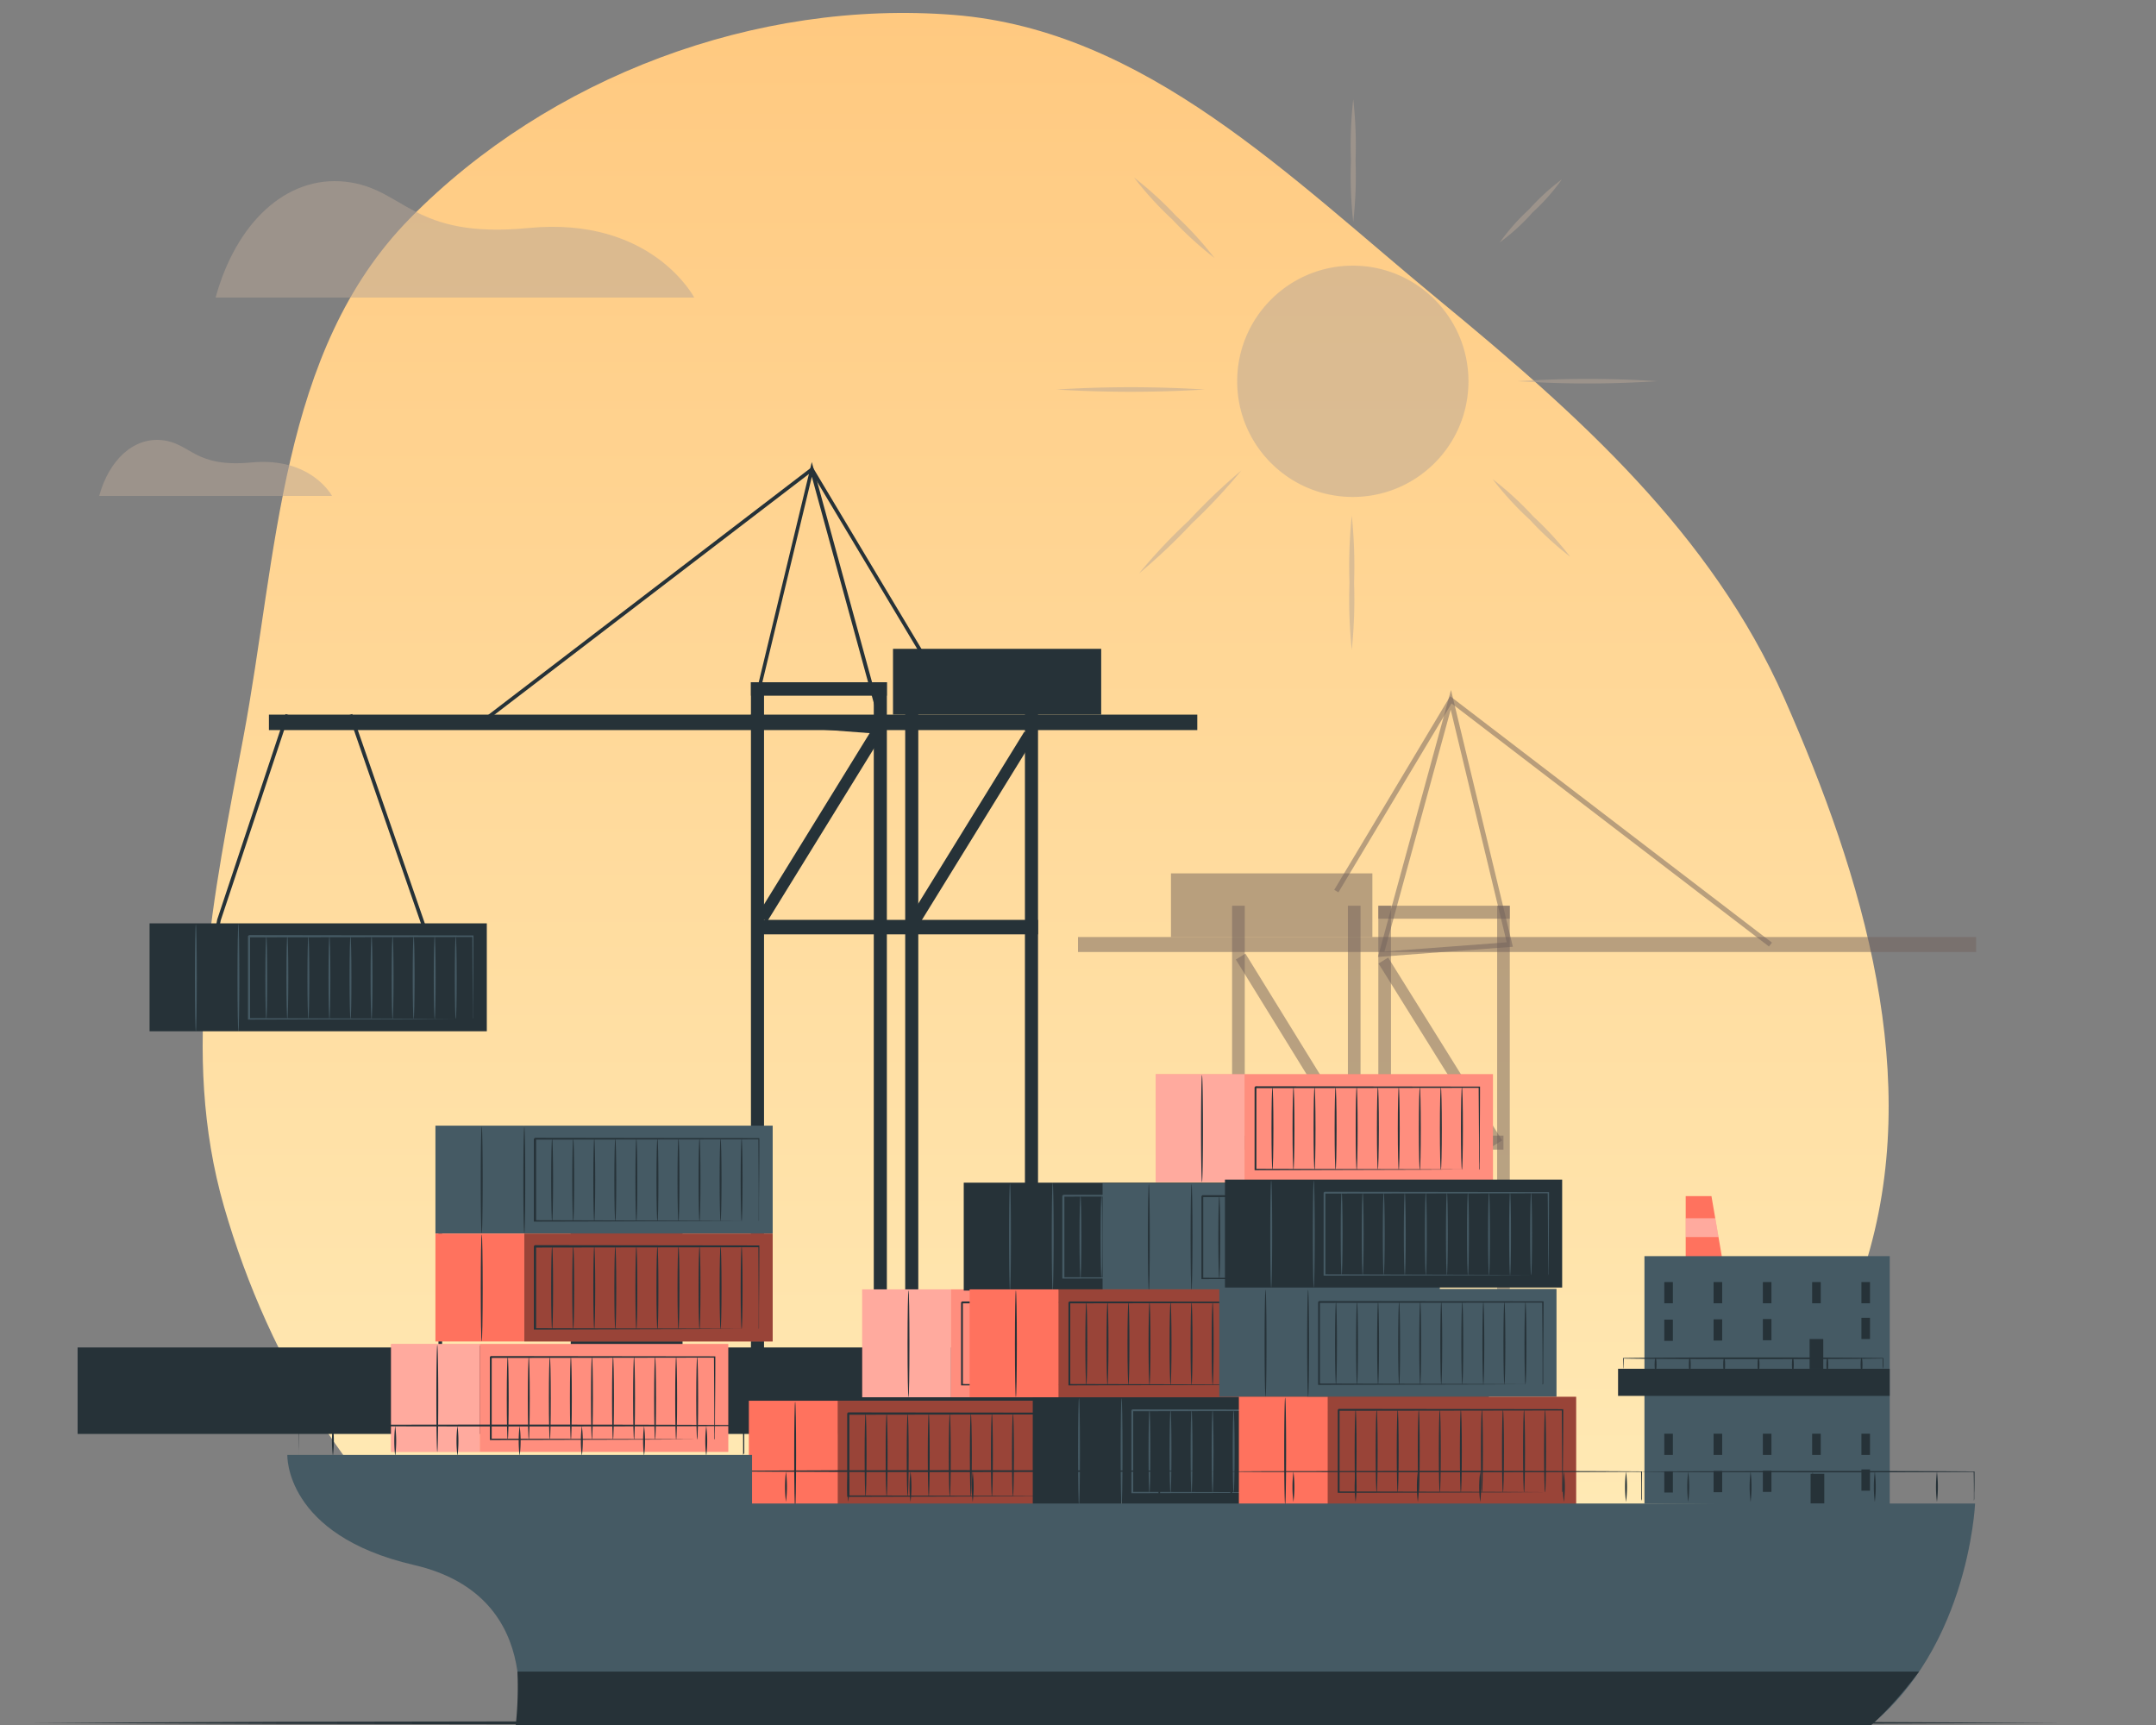 <svg width="500" height="400" fill="none" xmlns="http://www.w3.org/2000/svg"><rect width="100%" height="100%" fill="#808080" stroke="none"/><g clip-path="url(#a)"><path fill-rule="evenodd" clip-rule="evenodd" d="M221.244 3.463C175.369-.175 127.37 17.802 95.066 50.643c-30.267 30.77-30.646 77.912-38.634 120.369-6.878 36.558-14.784 73.042-4.478 108.782 10.551 36.59 31.342 70.354 62.447 92.243 30.804 21.678 69.327 23.807 106.843 26.89 41.091 3.376 83.477 10.202 120.381-8.218 40.669-20.299 77.205-53.831 90.906-97.241 13.657-43.273-.396-89.987-18.717-131.494-16.884-38.251-47.86-65.857-80.113-92.405-34.425-28.336-68.046-62.584-112.457-66.106Z" fill="url(#b)"/><path d="M50 69h111s-9.817-18.883-38.388-16.132c-27.29 2.644-28.68-9.257-42.55-10.738C66.192 40.65 54.673 51.916 50 69ZM23 115h54s-4.78-9.081-18.69-7.765c-13.28 1.265-14-4.462-20.71-5.172-6.71-.711-12.35 4.702-14.6 12.937Z" fill="#B8A697" style="mix-blend-mode:multiply" opacity=".5"/><path d="M322.583 210.026h-2.934V316.64h2.934V210.026ZM315.524 210.026h-2.933V316.64h2.933V210.026ZM288.671 210.026h-2.933V316.64h2.933V210.026ZM350.138 210.026h-2.933V316.64h2.933V210.026Z" fill="#73625C" style="mix-blend-mode:multiply" opacity=".5"/><path d="M350.139 210.026h-30.49v3.011h30.49v-3.011ZM458.279 217.282H250v3.473h208.279v-3.473ZM348.672 263.337h-62.934v3.242h62.934v-3.242Z" fill="#73625C" style="mix-blend-mode:multiply" opacity=".5"/><path d="m288.827 221.127-2.226 1.374 26.188 42.452 2.226-1.373-26.188-42.453ZM321.93 222.044l-2.227 1.388 26.434 42.401 2.227-1.388-26.434-42.401ZM318.268 202.522h-46.707v14.76h46.707v-14.76Z" fill="#73625C" style="mix-blend-mode:multiply" opacity=".5"/><path d="m410.242 219.478-73.611-56.365-26.236 43.809-.969-.584 26.879-44.897.506.386 74.126 56.75-.695.901Z" fill="#73625C" style="mix-blend-mode:multiply" opacity=".5"/><path d="M319.563 221.896 336.502 160l14.348 59.538-31.287 2.358Zm16.87-57.342-15.352 56.09 28.346-2.136-12.994-53.954Z" fill="#73625C" style="mix-blend-mode:multiply" opacity=".5"/><path d="M313.734 115.236c14.811 0 26.817-12.007 26.817-26.817 0-14.811-12.006-26.818-26.817-26.818s-26.817 12.007-26.817 26.818c0 14.81 12.006 26.817 26.817 26.817ZM313.49 150.688a114.265 114.265 0 0 1-.536-15.554c-.171-5.193 0-10.386.536-15.554.536 5.168.707 10.361.536 15.554.171 5.193 0 10.385-.536 15.554ZM384.37 88.394c-10.8.707-21.6.707-32.4 0 10.8-.707 21.6-.707 32.4 0ZM313.832 23a96.11 96.11 0 0 1 .536 14.262c.171 4.754 0 9.508-.536 14.237a95.783 95.783 0 0 1-.536-14.237A96.11 96.11 0 0 1 313.832 23ZM279.375 90.32a278.823 278.823 0 0 1-34.375 0 278.823 278.823 0 0 1 34.375 0ZM281.642 59.813a82.373 82.373 0 0 1-9.752-8.899 78.322 78.322 0 0 1-8.898-9.751 82.277 82.277 0 0 1 9.751 8.898 82.327 82.327 0 0 1 8.899 9.752ZM362.233 41.577a48.547 48.547 0 0 1-6.801 7.68 48.976 48.976 0 0 1-7.607 6.948 48.881 48.881 0 0 1 6.826-7.704 51.093 51.093 0 0 1 7.582-6.924ZM364.159 129.112a76.561 76.561 0 0 1-9.386-8.606 72.795 72.795 0 0 1-8.606-9.386 72.927 72.927 0 0 1 9.386 8.606 76.64 76.64 0 0 1 8.606 9.386ZM287.859 109.121a134.116 134.116 0 0 1-11.507 12.312 136.267 136.267 0 0 1-12.19 11.531 126.254 126.254 0 0 1 11.483-12.19c3.827-4.12 7.899-8.02 12.214-11.653Z" fill="#B8A697" style="mix-blend-mode:multiply" opacity=".5"/><path d="m7 399.505 58.875-.252 58.875-.091L242.5 399l117.75.162 58.875.091 58.875.252-58.875.242-58.875.091L242.5 400l-117.75-.162-58.875-.091L7 399.505ZM345.268 312.456H18v20.048h327.268v-20.048Z" fill="#263238"/><path d="M133.207 312.879h-31.521v-41.351h31.521v41.351Zm-30.674-.847h29.827v-39.657h-29.827v39.657Z" fill="#263238"/><path d="M158.289 271.952h-25.505v42.885h25.505v-42.885ZM205.674 158.202h-3.034v157.092h3.034V158.202ZM212.961 158.202h-3.034v157.092h3.034V158.202ZM240.729 158.202h-3.034v157.092h3.034V158.202ZM177.185 158.202h-3.033v157.092h3.033V158.202Z" fill="#263238"/><path d="M205.665 158.202h-31.513v3.118h31.513v-3.118ZM277.665 165.71H62.368v3.584h215.297v-3.584ZM240.729 213.306h-65.061v3.355h65.061v-3.355Z" fill="#263238"/><path d="m237.551 169.669-27.071 43.883 2.301 1.419 27.071-43.883-2.301-1.419ZM202.675 168.405l-27.071 43.883 2.301 1.42 27.071-43.884-2.301-1.419ZM255.38 150.449h-48.283v15.261h48.283v-15.261Z" fill="#263238"/><path d="m111.922 167.837-.517-.67 76.999-58.951 27.692 46.258-.72.44-27.209-45.444-76.245 58.367Z" fill="#263238"/><path d="m205.547 170.294-31.921-2.407 14.634-60.747 17.287 63.154Zm-30.895-3.178 29.725 2.237-16.1-58.807-13.625 56.57ZM47.802 227.16l2.567-13.93 15.863-47.656.805.271-15.854 47.597-2.364 12.854 52.697-.924-20.633-59.527.805-.279 21.014 60.628-54.9.966Z" fill="#263238"/><path d="M55.284 214.111h-20.6v25.023h20.6v-25.023ZM112.896 214.111H55.292v25.023h57.604v-25.023Z" fill="#263238"/><path d="M45.42 239.134c-.127 0-.22-5.559-.22-12.406s.093-12.405.22-12.405c.128 0 .22 5.55.22 12.405 0 6.855-.1 12.406-.22 12.406ZM55.293 239.134c-.12 0-.22-5.559-.22-12.406s.1-12.405.22-12.405c.118 0 .22 5.55.22 12.405 0 6.855-.102 12.406-.22 12.406ZM109.659 236.278v-1.347c0-.89 0-2.161-.043-3.797 0-3.304-.042-8.066-.076-14.006l.144.152-51.91.068c-.203.203.264-.263.221-.212v19.133l-.28-.169 37.14.102 10.83.059h3.94-3.822l-10.787.059-37.284.102h-.22v-19.354l.229-.229 51.909.077h.153v.144c0 5.931-.059 10.77-.085 14.1v4.728c0 .136-.017.263-.059.39Z" fill="#455A64"/><path d="M61.758 236.278c-.127 0-.22-4.288-.22-9.575 0-5.288.093-9.575.22-9.575s.22 4.287.22 9.575c0 5.287-.102 9.575-.22 9.575ZM66.639 236.278c-.127 0-.22-4.288-.22-9.575 0-5.288.093-9.575.22-9.575s.22 4.287.22 9.575c0 5.287-.102 9.575-.22 9.575ZM71.52 236.278c-.12 0-.221-4.288-.221-9.575 0-5.288.101-9.575.22-9.575s.22 4.287.22 9.575c0 5.287-.101 9.575-.22 9.575ZM76.4 236.278c-.119 0-.22-4.288-.22-9.575 0-5.288.101-9.575.22-9.575s.22 4.287.22 9.575c0 5.287-.093 9.575-.22 9.575ZM81.28 236.278c-.118 0-.22-4.288-.22-9.575 0-5.288.102-9.575.22-9.575.12 0 .221 4.287.221 9.575 0 5.287-.06 9.575-.22 9.575ZM86.17 236.278c-.127 0-.229-4.288-.229-9.575 0-5.288.102-9.575.23-9.575.126 0 .22 4.287.22 9.575 0 5.287-.102 9.575-.22 9.575ZM91.05 236.278c-.126 0-.22-4.288-.22-9.575 0-5.288.094-9.575.22-9.575.128 0 .221 4.287.221 9.575 0 5.287-.102 9.575-.22 9.575ZM95.932 236.278c-.127 0-.22-4.288-.22-9.575 0-5.288.093-9.575.22-9.575s.22 4.287.22 9.575c0 5.287-.102 9.575-.22 9.575ZM100.813 236.278c-.119 0-.221-4.288-.221-9.575 0-5.288.102-9.575.221-9.575.118 0 .22 4.287.22 9.575 0 5.287-.102 9.575-.22 9.575ZM105.693 236.278c-.118 0-.22-4.288-.22-9.575 0-5.288.102-9.575.22-9.575.119 0 .221 4.287.221 9.575 0 5.287-.093 9.575-.221 9.575Z" fill="#455A64"/><path d="M399.388 291.805h-8.456v-14.439h5.974l2.482 14.439ZM220.561 298.983h-20.599v25.022h20.599v-25.022Z" fill="#FF725E"/><path opacity=".4" d="M220.561 298.983h-20.599v25.022h20.599v-25.022Z" fill="#fff"/><path d="M278.173 298.983H220.57v25.022h57.603v-25.022Z" fill="#FF725E"/><path opacity=".2" d="M278.173 298.983H220.57v25.022h57.603v-25.022Z" fill="#fff"/><path d="M210.69 324.005c-.119 0-.22-5.558-.22-12.405 0-6.847.101-12.397.22-12.397s.22 5.55.22 12.397-.093 12.405-.22 12.405ZM274.937 321.15v-5.144c0-3.305-.051-8.067-.085-13.998l.152.144-51.909.076c-.203.195.263-.271.212-.22v19.142l-.212-.212 37.14.093 10.838.059h3.94-3.839l-10.795.06-37.284.101h-.212v-19.243c-.051.042.424-.424.229-.221l51.909.068h.153v.153c0 5.931-.068 10.761-.085 14.091v4.729c-.042.11-.093.22-.152.322Z" fill="#263238"/><path d="M227.027 321.15c-.119 0-.22-4.288-.22-9.576 0-5.287.101-9.566.22-9.566s.22 4.279.22 9.566c0 5.288-.059 9.576-.22 9.576ZM231.916 321.15c-.127 0-.228-4.288-.228-9.576 0-5.287.101-9.566.228-9.566s.221 4.279.221 9.566c0 5.288-.102 9.576-.221 9.576ZM236.797 321.15c-.127 0-.22-4.288-.22-9.576 0-5.287.093-9.566.22-9.566s.22 4.279.22 9.566c0 5.288-.101 9.576-.22 9.576ZM241.678 321.15c-.127 0-.22-4.288-.22-9.576 0-5.287.093-9.566.22-9.566s.22 4.279.22 9.566c0 5.288-.102 9.576-.22 9.576ZM246.558 321.15c-.118 0-.22-4.288-.22-9.576 0-5.287.102-9.566.22-9.566.119 0 .221 4.279.221 9.566 0 5.288-.102 9.576-.221 9.576ZM251.44 321.15c-.119 0-.221-4.288-.221-9.576 0-5.287.102-9.566.221-9.566.118 0 .22 4.279.22 9.566 0 5.288-.093 9.576-.22 9.576ZM256.32 321.15c-.119 0-.22-4.288-.22-9.576 0-5.287.101-9.566.22-9.566s.22 4.279.22 9.566c0 5.288-.093 9.576-.22 9.576ZM261.209 321.15c-.127 0-.22-4.288-.22-9.576 0-5.287.093-9.566.22-9.566s.22 4.279.22 9.566c0 5.288-.101 9.576-.22 9.576ZM266.09 321.15c-.127 0-.22-4.288-.22-9.576 0-5.287.093-9.566.22-9.566s.22 4.279.22 9.566c0 5.288-.101 9.576-.22 9.576ZM270.971 321.15c-.119 0-.221-4.288-.221-9.576 0-5.287.102-9.566.221-9.566.118 0 .22 4.279.22 9.566 0 5.288-.102 9.576-.22 9.576Z" fill="#263238"/><path d="M288.63 249.082h-20.6v25.022h20.6v-25.022Z" fill="#FF725E"/><path opacity=".4" d="M288.63 249.082h-20.6v25.022h20.6v-25.022Z" fill="#fff"/><path d="M346.233 249.082H288.63v25.022h57.603v-25.022Z" fill="#FF725E"/><path opacity=".2" d="M346.233 249.082H288.63v25.022h57.603v-25.022Z" fill="#fff"/><path d="M278.758 274.104c-.119 0-.22-5.559-.22-12.405 0-6.847.101-12.406.22-12.406s.22 5.559.22 12.406c0 6.846-.101 12.405-.22 12.405ZM343.005 271.249a2.526 2.526 0 0 1 0-.348v-4.796c0-3.305-.051-8.067-.085-13.998l.153.144-51.918.076.22-.22v19.133l-.212-.212 37.14.093 10.838.06h3.94-3.847l-10.787.059-37.284.102h-.211v-19.227c-.051.042.415-.424.22-.229l51.918.077h.144v.152c0 5.932-.059 10.762-.076 14.092 0 1.618 0 2.881-.043 3.762v.966c0 .237-.11.314-.11.314Z" fill="#263238"/><path d="M295.095 271.249c-.118 0-.22-4.288-.22-9.576 0-5.287.102-9.566.22-9.566.119 0 .221 4.279.221 9.566 0 5.288-.102 9.576-.221 9.576ZM299.976 271.249c-.118 0-.22-4.288-.22-9.576 0-5.287.102-9.566.22-9.566.119 0 .22 4.279.22 9.566 0 5.288-.135 9.576-.22 9.576ZM304.857 271.249c-.119 0-.22-4.288-.22-9.576 0-5.287.101-9.566.22-9.566s.22 4.279.22 9.566c0 5.288-.093 9.576-.22 9.576ZM309.738 271.249c-.119 0-.22-4.288-.22-9.576 0-5.287.101-9.566.22-9.566s.229 4.279.229 9.566c0 5.288-.102 9.576-.229 9.576ZM314.627 271.249c-.127 0-.22-4.288-.22-9.576 0-5.287.093-9.566.22-9.566s.22 4.279.22 9.566c0 5.288-.101 9.576-.22 9.576ZM319.55 271.249c-.127 0-.22-4.288-.22-9.576 0-5.287.093-9.566.22-9.566.128 0 .221 4.279.221 9.566 0 5.288-.144 9.576-.221 9.576ZM324.389 271.249c-.119 0-.221-4.288-.221-9.576 0-5.287.102-9.566.221-9.566.118 0 .22 4.279.22 9.566 0 5.288-.102 9.576-.22 9.576ZM329.27 271.249c-.119 0-.221-4.288-.221-9.576 0-5.287.102-9.566.221-9.566.118 0 .22 4.279.22 9.566 0 5.288-.093 9.576-.22 9.576ZM334.15 271.249c-.119 0-.22-4.288-.22-9.576 0-5.287.101-9.566.22-9.566s.22 4.279.22 9.566c0 5.288-.093 9.576-.22 9.576ZM339.039 271.249c-.127 0-.228-4.288-.228-9.576 0-5.287.101-9.566.228-9.566s.221 4.279.221 9.566c0 5.288-.102 9.576-.221 9.576Z" fill="#263238"/><path d="M111.286 311.642h-20.6v25.023h20.6v-25.023Z" fill="#FF725E"/><path opacity=".4" d="M111.286 311.642h-20.6v25.023h20.6v-25.023Z" fill="#fff"/><path d="M168.889 311.642h-57.603v25.023h57.603v-25.023Z" fill="#FF725E"/><path opacity=".2" d="M168.889 311.642h-57.603v25.023h57.603v-25.023Z" fill="#fff"/><path d="M101.414 336.665c-.118 0-.22-5.55-.22-12.406 0-6.855.102-12.396.22-12.396.119 0 .22 5.55.22 12.396 0 6.847-.101 12.406-.22 12.406ZM165.661 333.809a2.233 2.233 0 0 1 0-.347v-4.796c0-3.305-.051-8.067-.085-13.999l.153.144-51.918.077.22-.221v19.142l-.212-.212 37.14.102 10.838.059h3.94-3.847l-10.787.06-37.284.101h-.212v-19.252c-.05 0 .416-.423.221-.22l51.918.068h.144v.152c0 5.932-.06 10.762-.077 14.092 0 1.618 0 2.881-.042 3.762v.966c0 .237-.11.322-.11.322Z" fill="#263238"/><path d="M117.751 333.809c-.127 0-.22-4.287-.22-9.575 0-5.288.093-9.567.22-9.567s.22 4.237.22 9.567-.093 9.575-.22 9.575ZM122.632 333.809c-.119 0-.22-4.287-.22-9.575 0-5.288.101-9.567.22-9.567s.22 4.237.22 9.567-.101 9.575-.22 9.575ZM127.513 333.809c-.119 0-.221-4.287-.221-9.575 0-5.288.102-9.567.221-9.567.118 0 .22 4.237.22 9.567s-.093 9.575-.22 9.575ZM132.393 333.809c-.118 0-.22-4.287-.22-9.575 0-5.288.102-9.567.22-9.567.119 0 .22 4.237.22 9.567s-.093 9.575-.22 9.575ZM137.283 333.809c-.127 0-.221-4.287-.221-9.575 0-5.288.094-9.567.221-9.567s.22 4.237.22 9.567-.135 9.575-.22 9.575ZM142.164 333.809c-.127 0-.221-4.287-.221-9.575 0-5.288.094-9.567.221-9.567s.22 4.237.22 9.567-.102 9.575-.22 9.575ZM147.045 333.809c-.119 0-.221-4.287-.221-9.575 0-5.288.102-9.567.221-9.567.118 0 .22 4.237.22 9.567s-.102 9.575-.22 9.575ZM151.925 333.809c-.119 0-.22-4.287-.22-9.575 0-5.288.101-9.567.22-9.567s.22 4.237.22 9.567-.101 9.575-.22 9.575ZM156.806 333.809c-.119 0-.221-4.287-.221-9.575 0-5.288.102-9.567.221-9.567.118 0 .22 4.237.22 9.567s-.093 9.575-.22 9.575ZM161.687 333.809c-.119 0-.221-4.287-.221-9.575 0-5.288.102-9.567.221-9.567.118 0 .22 4.237.22 9.567s-.093 9.575-.22 9.575ZM244.101 274.24h-20.6v25.022h20.6V274.24ZM301.713 274.24h-57.604v25.022h57.604V274.24Z" fill="#263238"/><path d="M234.23 299.254c-.119 0-.221-5.55-.221-12.397s.102-12.405.221-12.405c.118 0 .22 5.55.22 12.405 0 6.855-.093 12.397-.22 12.397ZM244.135 299.254c-.127 0-.22-5.55-.22-12.397s.093-12.405.22-12.405.221 5.55.221 12.405c0 6.855-.127 12.397-.221 12.397ZM298.476 296.398V291.255c0-3.305-.051-8.067-.085-13.999l.153.153-51.91.068c-.203.195.263-.272.212-.221v19.125l-.212-.212 37.14.102 10.838.059h3.94-3.906l-10.787.06-37.284.093h-.212v-19.21l.229-.22 51.909.068h.153v.152c0 5.974-.068 10.77-.085 14.092v4.737a1.727 1.727 0 0 1-.093.296Z" fill="#455A64"/><path d="M250.566 296.398c-.118 0-.22-4.287-.22-9.567 0-5.279.102-9.575.22-9.575.119 0 .221 4.288.221 9.575 0 5.288-.093 9.567-.221 9.567ZM255.447 296.398c-.118 0-.22-4.287-.22-9.567 0-5.279.102-9.575.22-9.575.119 0 .221 4.288.221 9.575 0 5.288-.094 9.567-.221 9.567ZM260.337 296.398c-.128 0-.221-4.287-.221-9.567 0-5.279.093-9.575.221-9.575.127 0 .22 4.288.22 9.575 0 5.288-.102 9.567-.22 9.567ZM265.217 296.398c-.127 0-.22-4.287-.22-9.567 0-5.279.093-9.575.22-9.575s.221 4.288.221 9.575c0 5.288-.119 9.567-.221 9.567ZM270.098 296.398c-.118 0-.22-4.287-.22-9.567 0-5.279.102-9.575.22-9.575.119 0 .221 4.288.221 9.575 0 5.288-.102 9.567-.221 9.567ZM274.979 296.398c-.119 0-.22-4.287-.22-9.567 0-5.279.101-9.575.22-9.575s.22 4.288.22 9.575c0 5.288-.093 9.567-.22 9.567ZM279.86 296.398c-.119 0-.22-4.287-.22-9.567 0-5.279.101-9.575.22-9.575s.22 4.288.22 9.575c0 5.288-.093 9.567-.22 9.567ZM284.74 296.398c-.118 0-.22-4.287-.22-9.567 0-5.279.102-9.575.22-9.575.119 0 .229 4.288.229 9.575 0 5.288-.102 9.567-.229 9.567ZM289.63 296.398c-.128 0-.221-4.287-.221-9.567 0-5.279.093-9.575.221-9.575.127 0 .22 4.288.22 9.575 0 5.288-.102 9.567-.22 9.567ZM294.51 296.398c-.127 0-.22-4.287-.22-9.567 0-5.279.093-9.575.22-9.575s.221 4.288.221 9.575c0 5.288-.102 9.567-.221 9.567Z" fill="#455A64"/><path d="M194.268 324.81h-20.6v25.023h20.6V324.81ZM251.88 324.81h-57.604v25.023h57.604V324.81Z" fill="#FF725E"/><path opacity=".4" d="M251.88 324.81h-57.604v25.023h57.604V324.81Z" fill="#000"/><path d="M184.405 349.833c-.127 0-.22-5.55-.22-12.406 0-6.855.093-12.396.22-12.396s.22 5.55.22 12.396c0 6.847-.101 12.406-.22 12.406ZM248.643 346.977v-1.339c0-.847 0-2.169-.042-3.804 0-3.305-.043-8.067-.077-13.999l.144.144-51.909.077.22-.221v19.142l-.211-.212 37.139.102 10.83.059h3.94-3.906l-10.787.06-37.284.101h-.221v-19.362s.424-.424.229-.22l51.91.068h.152v.152c0 5.932-.059 10.762-.085 14.092v4.728c.009.144 0 .288-.042.432Z" fill="#263238"/><path d="M200.742 346.977c-.127 0-.221-4.287-.221-9.575 0-5.288.094-9.567.221-9.567s.22 4.279.22 9.567-.102 9.575-.22 9.575ZM205.623 346.977c-.127 0-.221-4.287-.221-9.575 0-5.288.094-9.567.221-9.567s.22 4.279.22 9.567-.102 9.575-.22 9.575ZM210.504 346.977c-.119 0-.221-4.287-.221-9.575 0-5.288.102-9.567.221-9.567.118 0 .22 4.279.22 9.567s-.102 9.575-.22 9.575ZM215.384 346.977c-.119 0-.22-4.287-.22-9.575 0-5.288.101-9.567.22-9.567s.22 4.279.22 9.567-.093 9.575-.22 9.575ZM220.265 346.977c-.119 0-.221-4.287-.221-9.575 0-5.288.102-9.567.221-9.567.118 0 .22 4.279.22 9.567s-.076 9.575-.22 9.575ZM225.146 346.977c-.119 0-.221-4.287-.221-9.575 0-5.288.102-9.567.221-9.567.118 0 .228 4.279.228 9.567s-.101 9.575-.228 9.575ZM230.035 346.977c-.127 0-.221-4.287-.221-9.575 0-5.288.094-9.567.221-9.567s.22 4.279.22 9.567-.102 9.575-.22 9.575ZM234.916 346.977c-.127 0-.221-4.287-.221-9.575 0-5.288.094-9.567.221-9.567s.22 4.279.22 9.567-.102 9.575-.22 9.575ZM239.796 346.977c-.118 0-.22-4.287-.22-9.575 0-5.288.102-9.567.22-9.567.119 0 .221 4.279.221 9.567s-.119 9.575-.221 9.575ZM244.677 346.977c-.118 0-.22-4.287-.22-9.575 0-5.288.102-9.567.22-9.567.119 0 .221 4.279.221 9.567s-.094 9.575-.221 9.575Z" fill="#263238"/><path d="M260.108 323.997h-20.6v25.022h20.6v-25.022Z" fill="#263238"/><path d="M317.711 323.997h-57.604v25.022h57.604v-25.022Z" fill="#263238"/><path d="M250.236 349.019c-.127 0-.22-5.558-.22-12.405 0-6.847.093-12.405.22-12.405s.22 5.55.22 12.405c0 6.855-.101 12.405-.22 12.405ZM260.108 349.019c-.119 0-.22-5.558-.22-12.405 0-6.847.101-12.405.22-12.405s.22 5.55.22 12.405c0 6.855-.093 12.405-.22 12.405ZM314.466 346.164v-1.348c0-.889 0-2.16-.043-3.796 0-3.304-.042-8.067-.076-14.007l.144.153-51.909.076.22-.22v19.133l-.212-.212 37.14.094 10.829.059h3.941-3.839l-10.787.059-37.284.102h-.212V327.03c-.05.043.416-.423.221-.229l51.909.077h.153v.144c0 5.931-.06 10.77-.085 14.1v4.728c-.026.11-.059.212-.11.314Z" fill="#455A64"/><path d="M266.573 346.164c-.127 0-.22-4.288-.22-9.576 0-5.287.093-9.575.22-9.575s.221 4.288.221 9.575c0 5.288-.102 9.576-.221 9.576ZM271.454 346.164c-.127 0-.22-4.288-.22-9.576 0-5.287.093-9.575.22-9.575s.221 4.288.221 9.575c0 5.288-.102 9.576-.221 9.576ZM276.335 346.164c-.119 0-.221-4.288-.221-9.576 0-5.287.102-9.575.221-9.575.118 0 .22 4.288.22 9.575 0 5.288-.102 9.576-.22 9.576ZM281.215 346.164c-.118 0-.22-4.288-.22-9.576 0-5.287.102-9.575.22-9.575.119 0 .221 4.288.221 9.575 0 5.288-.093 9.576-.221 9.576ZM286.096 346.164c-.118 0-.22-4.288-.22-9.576 0-5.287.102-9.575.22-9.575.119 0 .221 4.288.221 9.575 0 5.288-.094 9.576-.221 9.576ZM290.985 346.164c-.127 0-.22-4.288-.22-9.576 0-5.287.093-9.575.22-9.575.128 0 .221 4.288.221 9.575 0 5.288-.102 9.576-.221 9.576ZM295.866 346.164c-.127 0-.22-4.288-.22-9.576 0-5.287.093-9.575.22-9.575s.221 4.288.221 9.575c0 5.288-.102 9.576-.221 9.576ZM300.747 346.164c-.118 0-.22-4.288-.22-9.576 0-5.287.102-9.575.22-9.575.119 0 .22 4.288.22 9.575 0 5.288-.059 9.576-.22 9.576ZM305.628 346.164c-.119 0-.22-4.288-.22-9.576 0-5.287.101-9.575.22-9.575s.22 4.288.22 9.575c0 5.288-.101 9.576-.22 9.576ZM310.509 346.164c-.119 0-.22-4.288-.22-9.576 0-5.287.101-9.575.22-9.575s.22 4.288.22 9.575c0 5.288-.093 9.576-.22 9.576ZM276.301 274.341h-20.6v25.023h20.6v-25.023ZM333.904 274.341h-57.603v25.023h57.603v-25.023Z" fill="#455A64"/><path d="M266.429 299.364c-.118 0-.22-5.559-.22-12.405 0-6.847.102-12.406.22-12.406.119 0 .221 5.559.221 12.406 0 6.846-.094 12.405-.221 12.405ZM276.335 299.364c-.119 0-.221-5.559-.221-12.405 0-6.847.102-12.406.221-12.406.118 0 .22 5.559.22 12.406 0 6.846-.127 12.405-.22 12.405ZM330.676 296.508V291.365c0-3.305-.051-8.067-.085-13.999l.153.144-51.918.077.22-.221v19.142l-.212-.212 37.14.094 10.838.059h3.94-3.847l-10.787.059-37.284.102h-.211v-19.244l.22-.22 51.918.068h.152v.152c-.042 5.932-.068 10.762-.085 14.092v4.728c0 .238-.152.322-.152.322Z" fill="#263238"/><path d="M282.766 296.508c-.118 0-.22-4.287-.22-9.575 0-5.287.102-9.567.22-9.567.119 0 .221 4.28.221 9.567 0 5.288-.102 9.575-.221 9.575ZM287.647 296.508c-.119 0-.22-4.287-.22-9.575 0-5.287.101-9.567.22-9.567s.22 4.28.22 9.567c0 5.288-.093 9.575-.22 9.575ZM292.528 296.508c-.119 0-.22-4.287-.22-9.575 0-5.287.101-9.567.22-9.567s.22 4.28.22 9.567c0 5.288-.093 9.575-.22 9.575ZM297.417 296.508c-.127 0-.22-4.287-.22-9.575 0-5.287.093-9.567.22-9.567s.22 4.28.22 9.567c0 5.288-.118 9.575-.22 9.575ZM302.298 296.508c-.127 0-.22-4.287-.22-9.575 0-5.287.093-9.567.22-9.567s.22 4.28.22 9.567c0 5.288-.101 9.575-.22 9.575ZM307.179 296.508c-.119 0-.221-4.287-.221-9.575 0-5.287.102-9.567.221-9.567.118 0 .22 4.28.22 9.567 0 5.288-.102 9.575-.22 9.575ZM312.06 296.508c-.119 0-.221-4.287-.221-9.575 0-5.287.102-9.567.221-9.567.118 0 .22 4.28.22 9.567 0 5.288-.093 9.575-.22 9.575ZM316.94 296.508c-.119 0-.22-4.287-.22-9.575 0-5.287.101-9.567.22-9.567s.22 4.28.22 9.567c0 5.288-.093 9.575-.22 9.575ZM321.829 296.508c-.127 0-.228-4.287-.228-9.575 0-5.287.101-9.567.228-9.567s.221 4.28.221 9.567c0 5.288-.102 9.575-.221 9.575ZM326.711 296.508c-.128 0-.221-4.287-.221-9.575 0-5.287.093-9.567.221-9.567.127 0 .22 4.28.22 9.567 0 5.288-.102 9.575-.22 9.575Z" fill="#263238"/><path d="M245.465 298.983h-20.599v25.022h20.599v-25.022ZM303.077 298.983h-57.603v25.022h57.603v-25.022Z" fill="#FF725E"/><path opacity=".4" d="M303.077 298.983h-57.603v25.022h57.603v-25.022Z" fill="#000"/><path d="M235.593 324.005c-.118 0-.22-5.558-.22-12.405 0-6.847.102-12.397.22-12.397.119 0 .229 5.55.229 12.397s-.102 12.405-.229 12.405ZM299.84 321.15v-5.144c0-3.305-.05-8.067-.084-13.998l.152.144-51.909.076c-.203.195.263-.271.212-.22v19.142l-.212-.212 37.14.093 10.838.059h3.94-3.839l-10.795.06-37.284.101h-.212v-19.243s.424-.424.229-.221l51.909.068h.153v.153c0 5.931-.068 10.761-.085 14.091v4.729c-.042.11-.093.22-.153.322Z" fill="#263238"/><path d="M251.931 321.15c-.119 0-.221-4.288-.221-9.576 0-5.287.102-9.566.221-9.566.118 0 .22 4.279.22 9.566 0 5.288-.093 9.576-.22 9.576ZM256.845 321.15c-.127 0-.22-4.288-.22-9.576 0-5.287.093-9.566.22-9.566s.221 4.279.221 9.566c0 5.288-.127 9.576-.221 9.576ZM261.701 321.15c-.127 0-.221-4.288-.221-9.576 0-5.287.094-9.566.221-9.566s.22 4.279.22 9.566c0 5.288-.102 9.576-.22 9.576ZM266.582 321.15c-.119 0-.221-4.288-.221-9.576 0-5.287.102-9.566.221-9.566.118 0 .22 4.279.22 9.566 0 5.288-.102 9.576-.22 9.576ZM271.463 321.15c-.119 0-.221-4.288-.221-9.576 0-5.287.102-9.566.221-9.566.118 0 .22 4.279.22 9.566 0 5.288-.102 9.576-.22 9.576ZM276.335 321.15c-.119 0-.221-4.288-.221-9.576 0-5.287.102-9.566.221-9.566.118 0 .22 4.279.22 9.566 0 5.288-.085 9.576-.22 9.576ZM281.224 321.15c-.118 0-.22-4.288-.22-9.576 0-5.287.102-9.566.22-9.566.119 0 .229 4.279.229 9.566 0 5.288-.102 9.576-.229 9.576ZM286.113 321.15c-.127 0-.22-4.288-.22-9.576 0-5.287.093-9.566.22-9.566s.221 4.279.221 9.566c0 5.288-.102 9.576-.221 9.576ZM290.994 321.15c-.127 0-.22-4.288-.22-9.576 0-5.287.093-9.566.22-9.566s.221 4.279.221 9.566c0 5.288-.102 9.576-.221 9.576ZM295.875 321.15c-.119 0-.22-4.288-.22-9.576 0-5.287.101-9.566.22-9.566s.22 4.279.22 9.566c0 5.288-.101 9.576-.22 9.576Z" fill="#263238"/><path d="M303.365 298.881h-20.599v25.023h20.599v-25.023ZM360.969 298.881h-57.604v25.023h57.604v-25.023Z" fill="#455A64"/><path d="M293.494 323.895c-.119 0-.221-5.55-.221-12.397s.102-12.405.221-12.405c.118 0 .22 5.55.22 12.405 0 6.855-.102 12.397-.22 12.397ZM303.365 323.895c-.118 0-.22-5.55-.22-12.397s.102-12.405.22-12.405c.119 0 .221 5.55.221 12.405 0 6.855-.094 12.397-.221 12.397ZM357.74 321.039a1.187 1.187 0 0 1 0-.347v-4.788c0-3.313-.05-8.075-.084-14.006l.152.152-51.918.068.221-.22v19.133l-.212-.212 37.14.102 10.837.059h3.941-3.847l-10.787.059-37.284.094h-.212v-19.218l.22-.221 51.918.068h.144v.153c0 5.973-.059 10.769-.076 14.091v4.737c0 .237-.153.305-.153.296Z" fill="#263238"/><path d="M309.831 321.039c-.118 0-.22-4.287-.22-9.566 0-5.279.102-9.575.22-9.575.119 0 .22 4.287.22 9.575 0 5.287-.101 9.566-.22 9.566ZM314.712 321.039c-.119 0-.22-4.287-.22-9.566 0-5.279.101-9.575.22-9.575s.22 4.287.22 9.575c0 5.287-.101 9.566-.22 9.566ZM319.593 321.039c-.119 0-.22-4.287-.22-9.566 0-5.279.101-9.575.22-9.575s.22 4.287.22 9.575c0 5.287-.093 9.566-.22 9.566ZM324.473 321.039c-.118 0-.22-4.287-.22-9.566 0-5.279.102-9.575.22-9.575.119 0 .221 4.287.221 9.575 0 5.287-.06 9.566-.221 9.566ZM329.363 321.039c-.127 0-.22-4.287-.22-9.566 0-5.279.093-9.575.22-9.575s.22 4.287.22 9.575c0 5.287-.101 9.566-.22 9.566ZM334.244 321.039c-.127 0-.221-4.287-.221-9.566 0-5.279.094-9.575.221-9.575s.22 4.287.22 9.575c0 5.287-.102 9.566-.22 9.566ZM339.125 321.039c-.119 0-.221-4.287-.221-9.566 0-5.279.102-9.575.221-9.575.118 0 .22 4.287.22 9.575 0 5.287-.102 9.566-.22 9.566ZM344.005 321.039c-.119 0-.22-4.287-.22-9.566 0-5.279.101-9.575.22-9.575s.22 4.287.22 9.575c0 5.287-.101 9.566-.22 9.566ZM348.886 321.039c-.119 0-.22-4.287-.22-9.566 0-5.279.101-9.575.22-9.575.118 0 .22 4.287.22 9.575 0 5.287-.093 9.566-.22 9.566ZM353.767 321.039c-.119 0-.221-4.287-.221-9.566 0-5.279.102-9.575.221-9.575.118 0 .228 4.287.228 9.575 0 5.287-.101 9.566-.228 9.566Z" fill="#263238"/><path d="M121.581 261.021h-20.599v25.022h20.599v-25.022ZM179.193 261.021h-57.604v25.022h57.604v-25.022Z" fill="#455A64"/><path d="M111.718 286.035c-.127 0-.22-5.55-.22-12.397s.093-12.405.22-12.405.22 5.55.22 12.405c0 6.855-.101 12.397-.22 12.397ZM121.589 286.035c-.118 0-.22-5.55-.22-12.397s.102-12.405.22-12.405c.119 0 .221 5.55.221 12.405 0 6.855-.102 12.397-.221 12.397ZM175.956 283.179v-5.135c0-3.304-.042-8.075-.076-14.007l.144.153-51.909.068.22-.221v19.125l-.212-.211 37.14.101 10.829.06h3.94-3.838l-10.787.059-37.284.093h-.313v-19.201c0 .051.423-.415.228-.22l51.91.076h.152v.144c0 5.931-.059 10.77-.085 14.091v4.737a.827.827 0 0 1-.059.288Z" fill="#263238"/><path d="M128.046 283.179c-.127 0-.22-4.279-.22-9.566 0-5.288.093-9.576.22-9.576.128 0 .221 4.288.221 9.576 0 5.287-.093 9.566-.221 9.566ZM132.936 283.179c-.127 0-.22-4.279-.22-9.566 0-5.288.093-9.576.22-9.576s.22 4.288.22 9.576c0 5.287-.101 9.566-.22 9.566ZM137.817 283.179c-.119 0-.221-4.279-.221-9.566 0-5.288.102-9.576.221-9.576.118 0 .22 4.288.22 9.576 0 5.287-.102 9.566-.22 9.566ZM142.697 283.179c-.118 0-.22-4.279-.22-9.566 0-5.288.102-9.576.22-9.576.119 0 .221 4.288.221 9.576 0 5.287-.094 9.566-.221 9.566ZM147.578 283.179c-.118 0-.22-4.279-.22-9.566 0-5.288.102-9.576.22-9.576.119 0 .221 4.288.221 9.576 0 5.287-.094 9.566-.221 9.566ZM152.468 283.179c-.128 0-.229-4.279-.229-9.566 0-5.288.101-9.576.229-9.576.127 0 .22 4.288.22 9.576 0 5.287-.068 9.566-.22 9.566ZM157.348 283.179c-.127 0-.22-4.279-.22-9.566 0-5.288.093-9.576.22-9.576s.221 4.288.221 9.576c0 5.287-.102 9.566-.221 9.566ZM162.229 283.179c-.127 0-.22-4.279-.22-9.566 0-5.288.093-9.576.22-9.576s.22 4.288.22 9.576c0 5.287-.101 9.566-.22 9.566ZM167.11 283.179c-.119 0-.22-4.279-.22-9.566 0-5.288.101-9.576.22-9.576s.22 4.288.22 9.576c0 5.287-.101 9.566-.22 9.566ZM171.991 283.179c-.119 0-.22-4.279-.22-9.566 0-5.288.101-9.576.22-9.576.118 0 .22 4.288.22 9.576 0 5.287-.102 9.566-.22 9.566ZM304.679 273.536H284.08v25.023h20.599v-25.023ZM362.283 273.536h-57.604v25.023h57.604v-25.023Z" fill="#263238"/><path d="M294.807 298.55c-.127 0-.22-5.55-.22-12.396 0-6.847.093-12.406.22-12.406s.221 5.55.221 12.406c0 6.855-.102 12.396-.221 12.396ZM304.679 298.55c-.119 0-.221-5.55-.221-12.396 0-6.847.102-12.406.221-12.406.118 0 .22 5.55.22 12.406 0 6.855-.102 12.396-.22 12.396ZM359.046 295.695v-1.339c0-.89 0-2.161-.043-3.796 0-3.305 0-8.075-.076-14.007l.144.153-51.909.067c-.195.204.263-.262.22-.212v19.134l-.212-.212 37.14.102 10.838.059h3.932a.562.562 0 0 1-.238 0h-3.601l-10.787.059-37.284.102h-.212V276.57c-.05.042.416-.424.221-.229l51.909.076h.153v.144c0 5.974-.06 10.77-.077 14.092 0 1.627 0 2.89-.042 3.771v.966a1.004 1.004 0 0 1-.076.305Z" fill="#455A64"/><path d="M311.145 295.695c-.127 0-.221-4.279-.221-9.567 0-5.287.094-9.575.221-9.575s.22 4.288.22 9.575c0 5.288-.102 9.567-.22 9.567ZM316.025 295.695c-.119 0-.22-4.279-.22-9.567 0-5.287.101-9.575.22-9.575s.22 4.288.22 9.575c0 5.288-.084 9.567-.22 9.567ZM320.906 295.695c-.119 0-.22-4.279-.22-9.567 0-5.287.101-9.575.22-9.575.118 0 .22 4.288.22 9.575 0 5.288-.102 9.567-.22 9.567ZM325.787 295.695c-.119 0-.221-4.279-.221-9.567 0-5.287.102-9.575.221-9.575.118 0 .22 4.288.22 9.575 0 5.288-.093 9.567-.22 9.567ZM330.668 295.695c-.119 0-.221-4.279-.221-9.567 0-5.287.102-9.575.221-9.575.118 0 .22 4.288.22 9.575 0 5.288-.093 9.567-.22 9.567ZM335.557 295.695c-.127 0-.221-4.279-.221-9.567 0-5.287.094-9.575.221-9.575s.22 4.288.22 9.575c0 5.288-.127 9.567-.22 9.567ZM340.438 295.695c-.128 0-.221-4.279-.221-9.567 0-5.287.093-9.575.221-9.575.127 0 .22 4.288.22 9.575 0 5.288-.102 9.567-.22 9.567ZM345.318 295.695c-.118 0-.22-4.279-.22-9.567 0-5.287.102-9.575.22-9.575.119 0 .221 4.288.221 9.575 0 5.288-.102 9.567-.221 9.567ZM350.199 295.695c-.118 0-.22-4.279-.22-9.567 0-5.287.102-9.575.22-9.575.119 0 .221 4.288.221 9.575 0 5.288-.094 9.567-.221 9.567ZM355.08 295.695c-.119 0-.221-4.279-.221-9.567 0-5.287.102-9.575.221-9.575.118 0 .22 4.288.22 9.575 0 5.288-.093 9.567-.22 9.567Z" fill="#455A64"/><path d="M307.907 323.895h-20.599v25.023h20.599v-25.023ZM365.52 323.895h-57.604v25.023h57.604v-25.023Z" fill="#FF725E"/><path opacity=".4" d="M365.52 323.895h-57.604v25.023h57.604v-25.023Z" fill="#000"/><path d="M298.044 348.918c-.127 0-.22-5.559-.22-12.406 0-6.846.093-12.405.22-12.405s.22 5.559.22 12.405c0 6.847-.101 12.406-.22 12.406ZM362.283 346.062v-5.143c0-3.305-.043-8.067-.077-13.999l.144.144-51.909.076.22-.22v19.142l-.22-.212 37.148.093 10.83.06h3.94-3.839l-10.786.059-37.284.102h-.212V326.92s.423-.424.229-.22l51.909.068h.152v.152c0 5.932-.059 10.762-.084 14.092v4.728a1.73 1.73 0 0 1-.161.322Z" fill="#263238"/><path d="M314.381 346.062c-.127 0-.22-4.288-.22-9.575 0-5.288.093-9.567.22-9.567.128 0 .221 4.279.221 9.567 0 5.287-.136 9.575-.221 9.575ZM319.262 346.062c-.127 0-.22-4.288-.22-9.575 0-5.288.093-9.567.22-9.567s.221 4.279.221 9.567c0 5.287-.102 9.575-.221 9.575ZM324.143 346.062c-.119 0-.221-4.288-.221-9.575 0-5.288.102-9.567.221-9.567.118 0 .22 4.279.22 9.567 0 5.287-.102 9.575-.22 9.575ZM329.024 346.062c-.119 0-.221-4.288-.221-9.575 0-5.288.102-9.567.221-9.567.118 0 .22 4.279.22 9.567 0 5.287-.102 9.575-.22 9.575ZM333.904 346.062c-.118 0-.22-4.288-.22-9.575 0-5.288.102-9.567.22-9.567.119 0 .221 4.279.221 9.567 0 5.287-.093 9.575-.221 9.575ZM338.785 346.062c-.118 0-.22-4.288-.22-9.575 0-5.288.102-9.567.22-9.567.119 0 .229 4.279.229 9.567 0 5.287-.102 9.575-.229 9.575ZM343.674 346.062c-.127 0-.22-4.288-.22-9.575 0-5.288.093-9.567.22-9.567.128 0 .221 4.279.221 9.567 0 5.287-.102 9.575-.221 9.575ZM348.555 346.062c-.127 0-.22-4.288-.22-9.575 0-5.288.093-9.567.22-9.567s.221 4.279.221 9.567c0 5.287-.102 9.575-.221 9.575ZM353.444 346.062c-.118 0-.22-4.288-.22-9.575 0-5.288.102-9.567.22-9.567.119 0 .221 4.279.221 9.567 0 5.287-.11 9.575-.221 9.575ZM358.317 346.062c-.119 0-.22-4.288-.22-9.575 0-5.288.101-9.567.22-9.567s.22 4.279.22 9.567c0 5.287-.093 9.575-.22 9.575ZM277.411 341.173h-1.136l-3.237.042-11.922.068-39.318.068c-20.336 0-38.131-.043-47.621-.11l.11-.111c0 2.542 0 4.542-.051 5.932v2.067-2.067c0-1.39 0-3.39-.051-5.932v-.11h.119c9.516-.068 27.293-.11 47.622-.11l39.317.068 11.922.068 3.237.042h.848l.161.085Z" fill="#263238"/><path d="M268.853 348.257a27.805 27.805 0 0 1 0-7.025c.296 2.33.296 4.694 0 7.025ZM254.43 348.257a27.899 27.899 0 0 1 0-7.025c.297 2.33.297 4.694 0 7.025ZM240.009 348.257a27.805 27.805 0 0 1 0-7.025c.296 2.33.296 4.694 0 7.025ZM225.578 348.257a27.805 27.805 0 0 1 0-7.025c.296 2.33.296 4.694 0 7.025ZM211.156 348.257a27.805 27.805 0 0 1 0-7.025c.296 2.33.296 4.694 0 7.025ZM196.734 348.257a27.082 27.082 0 0 1 0-7.025c.296 2.33.296 4.694 0 7.025ZM182.278 348.257a27.805 27.805 0 0 1 0-7.025c.296 2.33.296 4.694 0 7.025ZM380.636 347.994a4.055 4.055 0 0 1 0-.441v-1.296c0-1.178 0-2.873-.05-5.084l.101.11c-9.075.068-27.285.11-48.215.11l-38.902-.059-11.787-.077h-4.059a1.445 1.445 0 0 1-.279 0h1.127l3.211-.042 11.787-.068 38.902-.067c20.93 0 39.14.05 48.215.118h.11v-.025 6.38a2.676 2.676 0 0 1-.161.441Z" fill="#263238"/><path d="M343.276 348.282a27.899 27.899 0 0 1 0-7.025 27.805 27.805 0 0 1 0 7.025ZM328.812 348.282a27.805 27.805 0 0 1 0-7.025 27.899 27.899 0 0 1 0 7.025ZM314.381 348.282a27.899 27.899 0 0 1 0-7.025 27.082 27.082 0 0 1 0 7.025ZM299.959 348.282a27.899 27.899 0 0 1 0-7.025 27.805 27.805 0 0 1 0 7.025ZM285.537 348.282a27.805 27.805 0 0 1 0-7.025 27.899 27.899 0 0 1 0 7.025ZM172.338 337.377a4.055 4.055 0 0 1 0-.441v-1.297c0-1.177 0-2.872-.051-5.084l.102.102c-9.584.068-29.386.119-52.206.119-22.82 0-41.071-.043-51.02-.111l.11-.11c0 2.542 0 4.559-.05 5.932v2.067a5.408 5.408 0 0 1 0-.525v-1.542c0-1.373 0-3.39-.051-5.932v-.11h.11c9.948-.068 29.082-.11 51.02-.11 21.938 0 42.622.051 52.206.119h.101V336.936a2.131 2.131 0 0 1-.271.441Z" fill="#263238"/><path d="M163.788 337.656a27.89 27.89 0 0 1 0-7.024c.297 2.33.297 4.694 0 7.024ZM149.366 337.656a27.797 27.797 0 0 1 0-7.024c.297 2.33.297 4.694 0 7.024ZM134.935 337.656a27.89 27.89 0 0 1 0-7.024c.297 2.33.297 4.694 0 7.024ZM120.513 337.656a27.89 27.89 0 0 1 0-7.024c.297 2.33.297 4.694 0 7.024ZM106.091 337.656a27.89 27.89 0 0 1 0-7.024c.297 2.33.297 4.694 0 7.024ZM91.66 337.656a27.835 27.835 0 0 1 0-7.024c.297 2.33.297 4.694 0 7.024ZM77.205 337.656a27.835 27.835 0 0 1 0-7.024c.296 2.33.296 4.694 0 7.024Z" fill="#263238"/><path d="M121.581 286.043h-20.599v25.023h20.599v-25.023ZM179.193 286.043h-57.604v25.023h57.604v-25.023Z" fill="#FF725E"/><path opacity=".4" d="M179.193 286.043h-57.604v25.023h57.604v-25.023Z" fill="#000"/><path d="M111.718 311.066c-.127 0-.22-5.559-.22-12.405 0-6.847.093-12.406.22-12.406s.22 5.559.22 12.406c0 6.846-.101 12.405-.22 12.405ZM175.956 308.21v-5.143c0-3.305-.042-8.067-.076-13.999l.144.145-51.909.076.22-.221v19.142l-.212-.211 37.14.093 10.829.059h3.94-3.838l-10.787.059-37.284.102h-.313V288.95s.423-.424.228-.22l51.91.067h.152v.153c0 5.931-.059 10.761-.085 14.091v4.729c0 .152-.016.296-.059.44Z" fill="#263238"/><path d="M128.046 308.21c-.127 0-.22-4.287-.22-9.575 0-5.287.093-9.566.22-9.566.128 0 .221 4.279.221 9.566 0 5.288-.093 9.575-.221 9.575ZM132.936 308.21c-.127 0-.22-4.287-.22-9.575 0-5.287.093-9.566.22-9.566s.22 4.279.22 9.566c0 5.288-.101 9.575-.22 9.575ZM137.817 308.21c-.119 0-.221-4.287-.221-9.575 0-5.287.102-9.566.221-9.566.118 0 .22 4.279.22 9.566 0 5.288-.102 9.575-.22 9.575ZM142.697 308.21c-.118 0-.22-4.287-.22-9.575 0-5.287.102-9.566.22-9.566.119 0 .221 4.279.221 9.566 0 5.288-.094 9.575-.221 9.575ZM147.578 308.21c-.118 0-.22-4.287-.22-9.575 0-5.287.102-9.566.22-9.566.119 0 .221 4.279.221 9.566 0 5.288-.094 9.575-.221 9.575ZM152.468 308.21c-.128 0-.229-4.287-.229-9.575 0-5.287.101-9.566.229-9.566.127 0 .22 4.279.22 9.566 0 5.288-.068 9.575-.22 9.575ZM157.348 308.21c-.127 0-.22-4.287-.22-9.575 0-5.287.093-9.566.22-9.566s.221 4.279.221 9.566c0 5.288-.102 9.575-.221 9.575ZM162.229 308.21c-.127 0-.22-4.287-.22-9.575 0-5.287.093-9.566.22-9.566s.22 4.279.22 9.566c0 5.288-.101 9.575-.22 9.575ZM167.11 308.21c-.119 0-.22-4.287-.22-9.575 0-5.287.101-9.566.22-9.566s.22 4.279.22 9.566c0 5.288-.101 9.575-.22 9.575ZM171.991 308.21c-.119 0-.22-4.287-.22-9.575 0-5.287.101-9.566.22-9.566.118 0 .22 4.279.22 9.566 0 5.288-.102 9.575-.22 9.575Z" fill="#263238"/><path d="M381.365 348.646V291.28h56.884v57.892" fill="#455A64"/><path d="M423.072 341.749h-3.169v6.897h3.169v-6.897ZM387.958 332.453h-1.992v4.924h1.992v-4.924ZM387.958 341.173h-1.992v4.923h1.992v-4.923ZM399.388 332.453h-1.991v4.924h1.991v-4.924ZM399.388 341.096h-1.991v4.924h1.991v-4.924ZM410.819 332.453h-1.991v4.924h1.991v-4.924ZM410.819 341.029h-1.991v4.923h1.991v-4.923ZM422.25 332.453h-1.991v4.924h1.991v-4.924ZM433.673 332.453h-1.991v4.924h1.991v-4.924ZM433.673 340.741h-1.991v4.923h1.991v-4.923ZM422.835 310.498h-3.169v6.898h3.169v-6.898ZM387.958 297.288h-1.992v4.923h1.992v-4.923ZM387.958 306.007h-1.992v4.923h1.992v-4.923ZM399.388 297.288h-1.991v4.923h1.991v-4.923ZM399.388 305.931h-1.991v4.923h1.991v-4.923ZM410.819 297.288h-1.991v4.923h1.991v-4.923ZM410.819 305.863h-1.991v4.923h1.991v-4.923ZM422.25 297.288h-1.991v4.923h1.991v-4.923ZM433.673 297.288h-1.991v4.923h1.991v-4.923ZM433.673 305.575h-1.991v4.923h1.991v-4.923Z" fill="#263238"/><path d="M119.251 402.92s8.897-32.607-23.269-40.029c-30.08-6.94-29.344-25.514-29.344-25.514h107.768v11.269h283.637s-1.542 36.53-28.158 54.274" fill="#455A64"/><path d="M120.005 387.617h325.048s-8.982 12.151-15.168 15.303H119.251a84.05 84.05 0 0 0 .754-15.303ZM436.655 317.396a3.318 3.318 0 0 1-.042-.636v-1.822l.085.085c-4.839.085-16.498.136-30.107.136-13.609 0-25.277-.051-30.115-.136l.085-.085c0 .763 0 1.373-.043 1.822.009.212 0 .424-.042.636a5.226 5.226 0 0 1-.043-.636c0-.449 0-1.059-.042-1.822v-.033h.085c4.838-.077 16.498-.136 30.115-.136 13.617 0 25.268.059 30.107.136h.085v1.821a4.45 4.45 0 0 1-.128.67Z" fill="#263238"/><path d="M383.949 318.057c-.118 0-.22-.721-.22-1.619s.102-1.618.22-1.618c.119 0 .221.729.221 1.618 0 .89-.127 1.619-.221 1.619ZM391.88 318.057c-.118 0-.22-.721-.22-1.619s.102-1.618.22-1.618c.119 0 .221.729.221 1.618 0 .89-.093 1.619-.221 1.619ZM399.855 318.057c-.128 0-.221-.721-.221-1.619s.093-1.618.221-1.618c.127 0 .22.729.22 1.618 0 .89-.102 1.619-.22 1.619ZM407.82 318.057c-.127 0-.22-.721-.22-1.619s.093-1.618.22-1.618.22.729.22 1.618c0 .89-.101 1.619-.22 1.619ZM415.785 318.057c-.119 0-.221-.721-.221-1.619s.102-1.618.221-1.618c.118 0 .22.729.22 1.618 0 .89-.102 1.619-.22 1.619ZM423.775 318.057c-.118 0-.22-.721-.22-1.619s.102-1.618.22-1.618c.119 0 .221.729.221 1.618 0 .89-.119 1.619-.221 1.619ZM431.715 318.057c-.118 0-.22-.721-.22-1.619s.102-1.618.22-1.618c.119 0 .221.729.221 1.618 0 .89-.093 1.619-.221 1.619Z" fill="#263238"/><path d="M438.24 317.396h-62.993v6.287h62.993v-6.287Z" fill="#263238"/><path opacity=".4" d="M390.932 282.493h6.855l.754 4.355h-7.609v-4.355Z" fill="#fff"/><path d="M457.772 347.994a3.737 3.737 0 0 1 0-.449v-1.322c0-1.186 0-2.881-.06-5.025l.119.119c-7.626.068-21.336.101-36.936.101l-30.929-.059-9.406-.076h-3.203a1.096 1.096 0 0 1-.229 0h.89l2.542-.042 9.372-.068 30.929-.068c15.6 0 29.293.042 36.936.102h.119v-.034c0 2.144 0 3.838-.059 5.025v1.321a2.296 2.296 0 0 1-.085.475Z" fill="#263238"/><path d="M449.196 348.282a27.805 27.805 0 0 1 0-7.025 27.805 27.805 0 0 1 0 7.025ZM434.791 348.282a27.082 27.082 0 0 1 0-7.025 27.805 27.805 0 0 1 0 7.025ZM420.386 348.282a27.805 27.805 0 0 1 0-7.025 27.805 27.805 0 0 1 0 7.025ZM405.981 348.282a27.899 27.899 0 0 1 0-7.025 27.805 27.805 0 0 1 0 7.025ZM391.516 348.282a27.899 27.899 0 0 1 0-7.025 27.082 27.082 0 0 1 0 7.025ZM377.095 348.282a27.805 27.805 0 0 1 0-7.025 27.899 27.899 0 0 1 0 7.025ZM362.672 348.282a27.899 27.899 0 0 1 0-7.025 27.805 27.805 0 0 1 0 7.025Z" fill="#263238"/></g><defs><linearGradient id="b" x1="242.5" y1="3" x2="242.5" y2="403" gradientUnits="userSpaceOnUse"><stop stop-color="#FFC980"/><stop offset="1" stop-color="#FFEEBC"/></linearGradient><clipPath id="a"><path fill="#fff" d="M0 0h500v400H0z"/></clipPath></defs></svg>
